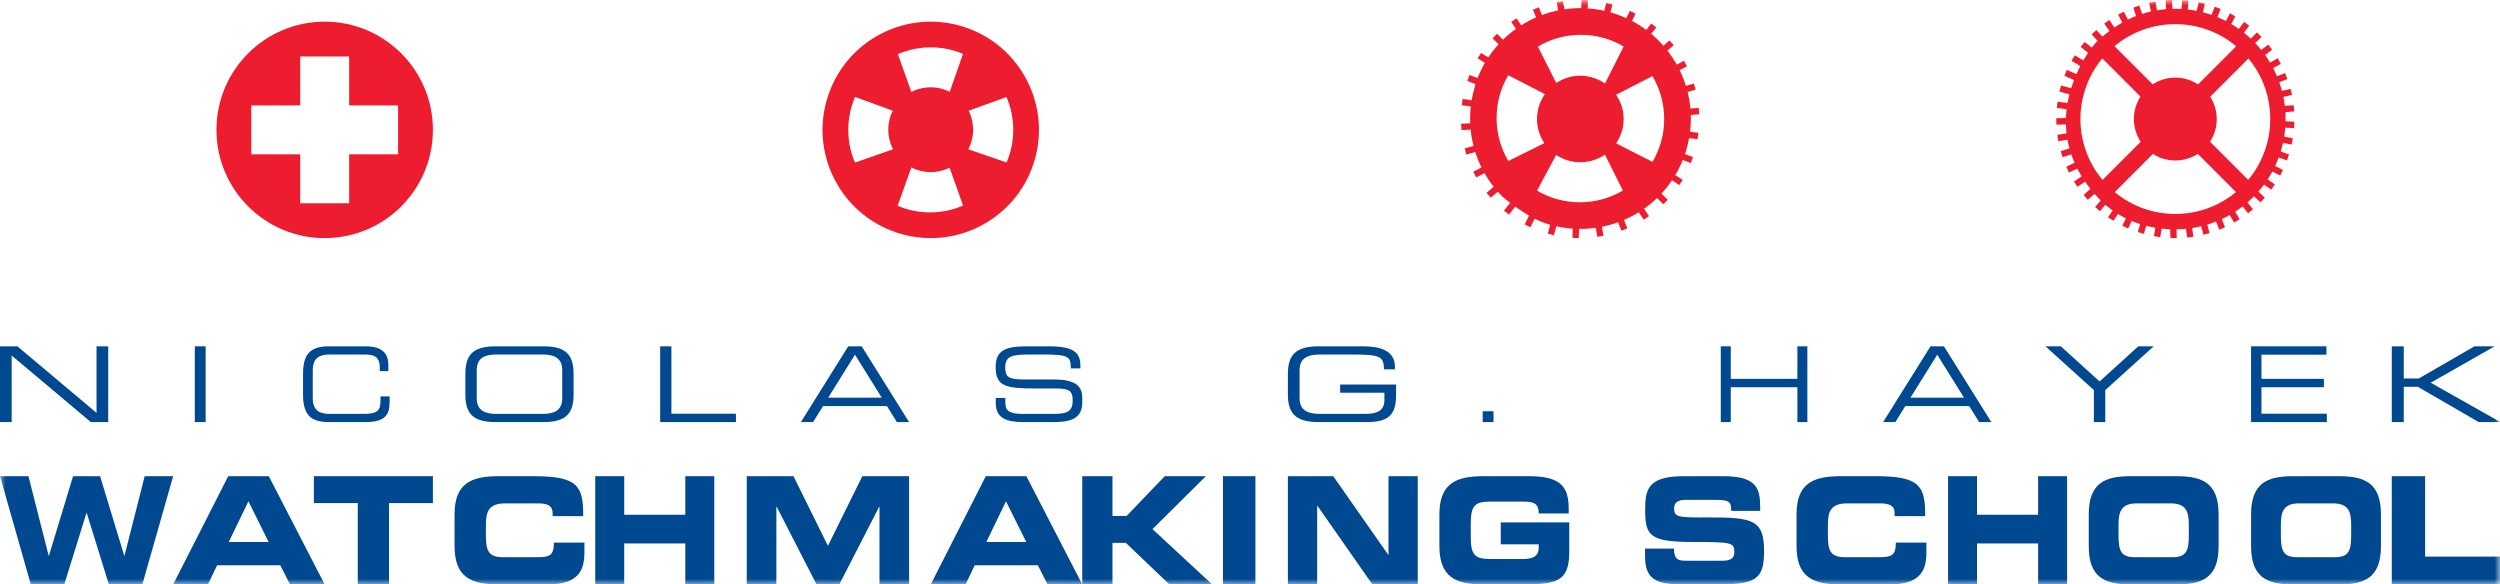 <?xml version="1.0" encoding="UTF-8"?>
<svg width="231px" height="54px" viewBox="0 0 231 54" version="1.1" xmlns="http://www.w3.org/2000/svg" xmlns:xlink="http://www.w3.org/1999/xlink">
    <title>logo wms</title>
    <defs>
        <polygon id="path-1" points="0 54 231 54 231 0 0 0"></polygon>
    </defs>
    <g id="Page-1" stroke="none" stroke-width="1" fill="none" fill-rule="evenodd">
        <g id="05.6_watchmakingschool-02" transform="translate(-259, -996)">
            <g id="Group-7" transform="translate(-37, 981)">
                <g id="Group-39" transform="translate(296, 15)">
                    <polygon id="Fill-3" fill="#004990" points="0 32 1.61 32 8.919 38.149 8.919 32 10 32 10 39 8.39 39 1.08 32.851 1.08 39 0 39"></polygon>
                    <mask id="mask-2" fill="white">
                        <use xlink:href="#path-1"></use>
                    </mask>
                    <g id="Clip-6"></g>
                    <polygon id="Fill-5" fill="#004990" mask="url(#mask-2)" points="18 39 19 39 19 32 18 32"></polygon>
                    <path d="M28,34.564 C28,32.832 28.568,32 30.364,32 L33.8,32 C35.432,32 35.881,32.785 35.881,33.703 L35.881,34.29 L35.093,34.29 L35.093,33.977 C35.093,32.814 34.397,32.757 33.572,32.757 L30.456,32.757 C29.595,32.757 28.898,33.022 28.898,34.213 L28.898,36.787 C28.898,37.978 29.595,38.243 30.456,38.243 L33.599,38.243 C34.809,38.243 35.157,37.978 35.157,37.052 L35.157,36.625 L36,36.625 L36,37.089 C36,38.328 35.615,39 33.755,39 L30.364,39 C28.568,39 28,38.167 28,36.436 L28,34.564 Z" id="Fill-7" fill="#004990" mask="url(#mask-2)"></path>
                    <path d="M51.95,34.213 C51.95,33.021 51.135,32.756 50.127,32.756 L45.873,32.756 C44.866,32.756 44.05,33.021 44.05,34.213 L44.05,36.786 C44.05,37.978 44.866,38.243 45.873,38.243 L50.127,38.243 C51.135,38.243 51.95,37.978 51.95,36.786 L51.95,34.213 Z M43,34.564 C43,32.832 43.665,32 45.765,32 L50.235,32 C52.336,32 53,32.832 53,34.564 L53,36.436 C53,38.167 52.336,39 50.235,39 L45.765,39 C43.665,39 43,38.167 43,36.436 L43,34.564 Z" id="Fill-8" fill="#004990" mask="url(#mask-2)"></path>
                    <polygon id="Fill-9" fill="#004990" mask="url(#mask-2)" points="61 32 62.039 32 62.039 38.226 68 38.226 68 39 61 39"></polygon>
                    <path d="M79,32.773 L76.525,36.747 L81.474,36.747 L79,32.773 Z M78.378,32 L79.621,32 L84,39 L82.869,39 L81.953,37.52 L76.046,37.52 L75.13,39 L74,39 L78.378,32 Z" id="Fill-10" fill="#004990" mask="url(#mask-2)"></path>
                    <path d="M92.01,36.767 L92.894,36.767 L92.894,37.25 C92.894,37.921 93.258,38.243 94.43,38.243 L97.35,38.243 C98.713,38.243 99.116,37.96 99.116,36.976 C99.116,36.114 98.771,35.897 97.599,35.897 L95.813,35.897 C92.941,35.897 92,35.727 92,33.911 C92,32.349 92.941,32 94.881,32 L96.907,32 C99.242,32 99.827,32.586 99.827,33.806 L99.827,34.043 L98.944,34.043 C98.924,32.955 98.809,32.757 96.341,32.757 L95.342,32.757 C93.527,32.757 92.884,32.851 92.884,33.977 C92.884,34.79 93.143,35.065 94.613,35.065 L97.398,35.065 C99.232,35.065 100,35.585 100,36.748 L100,37.193 C100,38.877 98.598,39 97.205,39 L94.593,39 C93.22,39 92.01,38.763 92.01,37.268 L92.01,36.767 Z" id="Fill-11" fill="#004990" mask="url(#mask-2)"></path>
                    <path d="M129,36.474 C129,38.338 128.295,39 126.299,39 L121.844,39 C119.683,39 119,38.167 119,36.436 L119,34.564 C119,32.832 119.683,32 121.844,32 L125.924,32 C127.357,32 128.889,32.302 128.889,33.882 L128.889,34.128 L127.875,34.128 C127.875,32.852 127.424,32.757 124.755,32.757 L121.955,32.757 C120.919,32.757 120.081,33.022 120.081,34.213 L120.081,36.787 C120.081,37.978 120.919,38.243 121.955,38.243 L126.178,38.243 C127.259,38.243 127.919,37.922 127.919,36.976 L127.919,36.286 L123.829,36.286 L123.829,35.528 L129,35.528 L129,36.474 Z" id="Fill-12" fill="#004990" mask="url(#mask-2)"></path>
                    <polygon id="Fill-13" fill="#004990" mask="url(#mask-2)" points="137 39 138 39 138 38 137 38"></polygon>
                    <polygon id="Fill-14" fill="#004990" mask="url(#mask-2)" points="159 32 159.923 32 159.923 35.006 166.078 35.006 166.078 32 167 32 167 39 166.078 39 166.078 35.78 159.923 35.78 159.923 39 159 39"></polygon>
                    <path d="M179,32.773 L176.525,36.747 L181.475,36.747 L179,32.773 Z M178.379,32 L179.62,32 L184,39 L182.869,39 L181.954,37.52 L176.049,37.52 L175.132,39 L174,39 L178.379,32 Z" id="Fill-15" fill="#004990" mask="url(#mask-2)"></path>
                    <polygon id="Fill-16" fill="#004990" mask="url(#mask-2)" points="193.472 36.042 189 32 190.422 32 194.001 35.248 197.579 32 199 32 194.528 36.042 194.528 39 193.472 39"></polygon>
                    <polygon id="Fill-17" fill="#004990" mask="url(#mask-2)" points="208 32 214.962 32 214.962 32.773 208.959 32.773 208.959 35.006 214.726 35.006 214.726 35.78 208.959 35.78 208.959 38.226 215 38.226 215 39 208 39"></polygon>
                    <polygon id="Fill-18" fill="#004990" mask="url(#mask-2)" points="221 32 222.108 32 222.108 34.968 223.499 34.968 228.637 32 230.447 32 230.469 32.02 224.597 35.364 231 38.98 230.978 39 229.032 39 223.41 35.742 222.108 35.742 222.108 39 221 39"></polygon>
                    <polygon id="Fill-19" fill="#004990" mask="url(#mask-2)" points="0 44 2.63 44 4.497 51.347 4.522 51.347 6.751 44 9.249 44 11.479 51.347 11.503 51.347 13.37 44 16 44 13.152 54 10.061 54 8.012 47.397 7.988 47.397 5.939 54 2.848 54"></polygon>
                    <path d="M21.138,50.078 L24.823,50.078 L22.955,46.32 L21.138,50.078 Z M21.087,44 L24.837,44 L30,54 L26.796,54 L25.9,52.232 L20.061,52.232 L19.218,54 L16,54 L21.087,44 Z" id="Fill-20" fill="#004990" mask="url(#mask-2)"></path>
                    <polygon id="Fill-21" fill="#004990" mask="url(#mask-2)" points="29 44 40 44 40 46.485 35.943 46.485 35.943 54 33.056 54 33.056 46.485 29 46.485"></polygon>
                    <path d="M42,47.54 C42,44.675 43.514,44 46.055,44 L49.373,44 C53.389,44 53.912,44.919 53.886,47.689 L51.063,47.689 L51.063,47.419 C51.063,46.716 50.58,46.514 49.742,46.514 L46.665,46.514 C45.178,46.514 44.898,47.257 44.898,48.472 L44.898,49.527 C44.898,50.946 45.178,51.487 46.513,51.487 L49.526,51.487 C50.797,51.487 51.179,51.351 51.179,50.135 L54,50.135 L54,51.054 C54,52.703 53.441,54 50.606,54 L46.055,54 C43.514,54 42,53.325 42,50.46 L42,47.54 Z" id="Fill-22" fill="#004990" mask="url(#mask-2)"></path>
                    <polygon id="Fill-23" fill="#004990" mask="url(#mask-2)" points="55 44 57.678 44 57.678 47.562 63.322 47.562 63.322 44 66 44 66 54 63.322 54 63.322 50.215 57.678 50.215 57.678 54 55 54"></polygon>
                    <polygon id="Fill-24" fill="#004990" mask="url(#mask-2)" points="69 44 73.32 44 76.499 50.436 79.68 44 84 44 84 54 81.263 54 81.263 46.817 81.238 46.817 77.551 54 75.448 54 71.762 46.817 71.737 46.817 71.737 54 69 54"></polygon>
                    <path d="M91.139,50.078 L94.823,50.078 L92.955,46.32 L91.139,50.078 Z M91.086,44 L94.836,44 L100,54 L96.795,54 L95.9,52.232 L90.061,52.232 L89.218,54 L86,54 L91.086,44 Z" id="Fill-25" fill="#004990" mask="url(#mask-2)"></path>
                    <polygon id="Fill-26" fill="#004990" mask="url(#mask-2)" points="100 44 102.793 44 102.793 47.673 104.1 47.673 107.623 44 111.421 44 106.491 48.889 112 54 108.051 54 104.025 50.159 102.793 50.159 102.793 54 100 54"></polygon>
                    <polygon id="Fill-27" fill="#004990" mask="url(#mask-2)" points="113 54 116 54 116 44 113 44"></polygon>
                    <polygon id="Fill-28" fill="#004990" mask="url(#mask-2)" points="119 44 123.191 44 128.272 51.264 128.296 51.264 128.296 44 131 44 131 54 126.81 54 121.729 46.734 121.705 46.734 121.705 54 119 54"></polygon>
                    <path d="M133,47.54 C133,44.675 134.514,44 137.055,44 L141.302,44 C144.506,44 144.951,45.229 144.951,47.135 L144.951,47.445 L142.179,47.445 C142.179,46.473 141.657,46.351 140.756,46.351 L137.692,46.351 C136.268,46.351 135.899,46.716 135.899,48.392 L135.899,49.608 C135.899,51.284 136.268,51.649 137.692,51.649 L140.704,51.649 C141.442,51.649 142.179,51.528 142.179,50.581 L142.179,50.297 L138.67,50.297 L138.67,48.269 L145,48.269 L145,51.054 C145,53.864 143.628,54 140.45,54 L137.055,54 C134.514,54 133,53.325 133,50.46 L133,47.54 Z" id="Fill-29" fill="#004990" mask="url(#mask-2)"></path>
                    <path d="M152,50.689 L154.674,50.689 C154.688,51.729 155.062,51.81 155.832,51.81 L159.108,51.81 C159.676,51.81 160.253,51.743 160.253,50.986 C160.253,50.135 159.943,50.08 156.495,50.08 C152.469,50.08 152.012,49.539 152.012,47.134 C152.012,45.364 152.157,44 155.531,44 L159.265,44 C162.35,44 162.64,45.176 162.64,46.891 L162.64,47.203 L159.965,47.203 C159.965,46.485 159.893,46.19 158.662,46.19 L155.699,46.19 C155.096,46.19 154.688,46.418 154.688,46.945 C154.688,47.796 155.012,47.824 157.881,47.81 C162.039,47.796 163,48.081 163,50.933 C163,53.568 162.204,54 158.65,54 L155.411,54 C152.977,54 152,53.487 152,51.364 L152,50.689 Z" id="Fill-30" fill="#004990" mask="url(#mask-2)"></path>
                    <path d="M166,47.54 C166,44.675 167.51,44 170.054,44 L173.373,44 C177.39,44 177.91,44.919 177.886,47.689 L175.062,47.689 L175.062,47.419 C175.062,46.716 174.578,46.514 173.739,46.514 L170.663,46.514 C169.178,46.514 168.898,47.257 168.898,48.472 L168.898,49.527 C168.898,50.946 169.178,51.487 170.512,51.487 L173.524,51.487 C174.794,51.487 175.175,51.351 175.175,50.135 L178,50.135 L178,51.054 C178,52.703 177.44,54 174.604,54 L170.054,54 C167.51,54 166,53.325 166,50.46 L166,47.54 Z" id="Fill-31" fill="#004990" mask="url(#mask-2)"></path>
                    <polygon id="Fill-32" fill="#004990" mask="url(#mask-2)" points="180 44 182.676 44 182.676 47.562 188.321 47.562 188.321 44 191 44 191 54 188.321 54 188.321 50.215 182.676 50.215 182.676 54 180 54"></polygon>
                    <path d="M195.753,49.527 C195.753,50.946 196.018,51.487 197.286,51.487 L200.713,51.487 C201.98,51.487 202.246,50.946 202.246,49.527 L202.246,48.472 C202.246,47.257 201.98,46.513 200.57,46.513 L197.429,46.513 C196.018,46.513 195.753,47.257 195.753,48.472 L195.753,49.527 Z M193,47.54 C193,44.676 194.435,44 196.851,44 L201.148,44 C203.564,44 205,44.676 205,47.54 L205,50.46 C205,53.325 203.564,54 201.148,54 L196.851,54 C194.435,54 193,53.325 193,50.46 L193,47.54 Z" id="Fill-33" fill="#004990" mask="url(#mask-2)"></path>
                    <path d="M210.752,49.527 C210.752,50.946 211.018,51.487 212.286,51.487 L215.715,51.487 C216.982,51.487 217.248,50.946 217.248,49.527 L217.248,48.472 C217.248,47.257 216.982,46.513 215.569,46.513 L212.431,46.513 C211.018,46.513 210.752,47.257 210.752,48.472 L210.752,49.527 Z M208,47.54 C208,44.676 209.438,44 211.851,44 L216.15,44 C218.563,44 220,44.676 220,47.54 L220,50.46 C220,53.325 218.563,54 216.15,54 L211.851,54 C209.438,54 208,53.325 208,50.46 L208,47.54 Z" id="Fill-34" fill="#004990" mask="url(#mask-2)"></path>
                    <polygon id="Fill-35" fill="#004990" mask="url(#mask-2)" points="221 44 224.081 44 224.081 51.431 231 51.431 231 54 221 54"></polygon>
                    <path d="M32.261,9.74 L32.261,5.218 L27.74,5.218 L27.74,9.74 L23.218,9.74 L23.218,14.26 L27.74,14.26 L27.74,18.783 L32.261,18.783 L32.261,14.26 L36.783,14.26 L36.783,9.74 L32.261,9.74 Z M20,11.997 C20,6.477 24.476,2 30,2 C35.524,2 40,6.477 40,11.997 C40,17.523 35.524,22 30,22 C24.476,22 20,17.523 20,11.997 L20,11.997 Z" id="Fill-36" fill="#ED1C2E" mask="url(#mask-2)"></path>
                    <path d="M207.73,16.621 L204.207,13.093 C205.03,11.835 205.032,10.197 204.223,8.933 L204.226,8.929 L207.755,5.403 C210.451,8.65 210.441,13.382 207.73,16.621 L207.73,16.621 Z M195.4,17.751 L198.927,14.221 C200.186,15.03 201.816,15.03 203.073,14.218 L206.601,17.748 C203.366,20.44 198.643,20.443 195.4,17.751 L195.4,17.751 Z M194.275,16.627 C191.557,13.388 191.55,8.647 194.253,5.398 L197.778,8.926 C196.963,10.194 196.971,11.836 197.8,13.101 L194.275,16.627 Z M206.625,4.273 L203.107,7.794 L203.102,7.798 C201.833,6.965 200.179,6.962 198.905,7.794 L195.38,4.267 C198.625,1.549 203.378,1.552 206.625,4.273 L206.625,4.273 Z M211.971,11.835 L212,11.25 L211.185,11.203 C211.193,10.923 211.185,10.642 211.167,10.362 L211.997,10.294 L211.929,9.718 L211.114,9.783 C211.083,9.505 211.039,9.228 210.981,8.953 L211.793,8.773 L211.644,8.209 L210.85,8.397 C210.782,8.127 210.697,7.859 210.604,7.594 L211.351,7.308 L211.15,6.754 L210.393,7.041 C210.283,6.788 210.167,6.537 210.039,6.291 L210.748,5.896 L210.464,5.383 L209.752,5.781 C209.612,5.545 209.461,5.313 209.299,5.088 L209.936,4.59 L209.589,4.121 L208.941,4.615 C208.764,4.397 208.579,4.185 208.382,3.979 L208.959,3.411 L208.55,2.991 L207.971,3.572 C207.764,3.377 207.554,3.193 207.335,3.019 L207.828,2.373 L207.36,2.022 L206.867,2.669 C206.637,2.508 206.403,2.356 206.164,2.215 L206.539,1.52 L206.051,1.222 L205.677,1.944 C205.415,1.81 205.151,1.689 204.883,1.578 L205.183,0.829 L204.641,0.615 L204.344,1.373 C204.08,1.283 203.816,1.203 203.551,1.135 L203.729,0.342 L203.16,0.21 L202.974,1.004 C202.702,0.95 202.426,0.907 202.15,0.876 L202.219,0.067 L201.64,0.014 L201.568,0.827 C201.292,0.812 201.013,0.808 200.734,0.814 L200.691,0 L200.101,0.034 L200.142,0.846 C199.864,0.87 199.59,0.906 199.313,0.951 L199.162,0.149 L198.586,0.266 L198.747,1.062 C198.471,1.125 198.198,1.198 197.93,1.284 L197.671,0.512 L197.115,0.704 L197.37,1.478 C197.112,1.574 196.856,1.688 196.612,1.811 L196.244,1.078 L195.72,1.347 L196.093,2.09 C195.837,2.238 195.595,2.391 195.37,2.543 L194.905,1.843 L194.427,2.175 L194.914,2.868 C194.66,3.056 194.441,3.234 194.265,3.38 L193.699,2.773 L193.265,3.175 L193.813,3.776 C193.802,3.789 193.794,3.797 193.794,3.797 C193.631,3.96 193.482,4.134 193.345,4.317 C193.345,4.317 193.321,4.347 193.28,4.4 L192.623,3.875 L192.251,4.328 L192.934,4.882 C192.806,5.073 192.66,5.307 192.499,5.582 L191.708,5.108 L191.409,5.61 L192.216,6.103 C192.096,6.332 191.976,6.581 191.862,6.846 L190.979,6.459 L190.749,6.999 L191.635,7.394 C191.542,7.635 191.455,7.885 191.373,8.148 L190.444,7.899 L190.293,8.463 L191.213,8.721 C191.147,8.977 191.091,9.242 191.043,9.513 L190.117,9.397 L190.047,9.977 L190.956,10.096 C190.925,10.359 190.905,10.627 190.896,10.902 L190,10.927 L190.01,11.515 L190.892,11.499 C190.897,11.769 190.918,12.044 190.95,12.323 L190.098,12.458 L190.188,13.041 L191.037,12.907 C191.084,13.171 191.142,13.438 191.217,13.709 L190.405,13.965 L190.581,14.521 L191.386,14.266 C191.474,14.523 191.575,14.78 191.688,15.039 L190.923,15.409 L191.168,15.939 L191.944,15.579 C192.066,15.816 192.199,16.055 192.345,16.293 L191.637,16.769 L191.952,17.26 L192.668,16.787 C192.816,17.008 192.978,17.228 193.152,17.449 L192.527,18.016 L192.911,18.46 L193.541,17.917 C193.62,18.013 193.707,18.107 193.794,18.204 C193.895,18.314 193.997,18.42 194.104,18.524 L193.589,19.125 L194.028,19.511 L194.532,18.92 C194.75,19.107 194.975,19.283 195.207,19.448 L194.782,20.083 L195.282,20.399 L195.694,19.769 C195.936,19.917 196.183,20.053 196.434,20.177 L196.098,20.864 L196.644,21.104 L196.969,20.419 C197.225,20.525 197.486,20.621 197.749,20.704 L197.537,21.44 L198.096,21.61 L198.315,20.866 C198.591,20.937 198.871,20.996 199.152,21.043 L199.022,21.821 L199.601,21.913 L199.738,21.124 C199.999,21.153 200.262,21.172 200.526,21.183 L200.545,21.989 L201.13,22 L201.111,21.188 C201.405,21.184 201.694,21.168 201.982,21.139 L202.088,21.945 L202.662,21.876 L202.56,21.067 C202.836,21.024 203.112,20.971 203.385,20.905 L203.593,21.689 L204.161,21.538 L203.954,20.752 C204.226,20.668 204.498,20.575 204.763,20.468 L205.063,21.221 L205.595,20.996 L205.29,20.243 C205.539,20.128 205.784,20.001 206.022,19.865 L206.435,20.562 L206.942,20.257 L206.524,19.561 C206.762,19.408 206.991,19.246 207.216,19.072 L207.718,19.708 L208.175,19.342 L207.662,18.708 C207.847,18.547 208.028,18.379 208.204,18.204 C208.227,18.182 208.244,18.161 208.27,18.139 L208.862,18.691 L209.265,18.261 L208.672,17.703 C208.857,17.493 209.031,17.277 209.194,17.057 L209.86,17.52 L210.194,17.042 L209.529,16.575 C209.685,16.337 209.831,16.094 209.966,15.846 L210.69,16.221 L210.946,15.702 L210.221,15.337 C210.341,15.079 210.453,14.817 210.551,14.551 L211.32,14.823 L211.505,14.271 L210.736,14 C210.819,13.735 210.89,13.467 210.946,13.198 L211.744,13.356 L211.861,12.778 L211.058,12.623 C211.102,12.348 211.135,12.072 211.155,11.795 L211.971,11.835 Z" id="Fill-37" fill="#ED1C2E" mask="url(#mask-2)"></path>
                    <path d="M93.006,15.014 L89.473,13.793 C89.947,12.887 90.064,11.797 89.717,10.749 C89.658,10.568 89.586,10.395 89.503,10.231 L92.997,8.962 C93.83,10.887 93.834,13.086 93.006,15.014 L93.006,15.014 Z M82.94,19.013 L84.208,15.47 C85.111,15.934 86.192,16.048 87.23,15.703 C87.409,15.643 87.581,15.573 87.744,15.49 L88.986,18.994 C87.062,19.827 84.864,19.839 82.94,19.013 L82.94,19.013 Z M88.981,4.979 L87.753,8.482 C86.857,8.032 85.789,7.924 84.761,8.263 C84.569,8.328 84.383,8.406 84.208,8.495 L82.964,5.002 C84.878,4.173 87.063,4.166 88.981,4.979 L88.981,4.979 Z M78.997,15.024 C78.947,14.909 78.902,14.793 78.857,14.674 C78.176,12.851 78.228,10.786 78.992,8.988 C78.996,8.979 79,8.967 79.004,8.957 L82.492,10.227 C82.042,11.123 81.934,12.191 82.275,13.218 C82.341,13.418 82.422,13.609 82.517,13.791 L78.997,15.024 Z M89.139,2.509 C83.898,0.775 78.243,3.617 76.509,8.858 C74.774,14.1 77.618,19.757 82.859,21.491 C88.101,23.226 93.757,20.382 95.492,15.14 C97.225,9.897 94.381,4.243 89.139,2.509 L89.139,2.509 Z" id="Fill-38" fill="#ED1C2E" mask="url(#mask-2)"></path>
                    <path d="M152.689,14.957 L149.331,13.245 C149.632,12.803 149.842,12.303 149.947,11.774 C150.078,11.116 150.047,10.416 149.82,9.735 C149.703,9.378 149.338,8.751 149.338,8.751 L152.682,7.031 C153.372,8.192 153.77,9.551 153.77,11.001 C153.77,12.446 153.374,13.798 152.689,14.957 L152.689,14.957 Z M145.977,18.691 C144.533,18.691 143.178,18.297 142.02,17.612 L143.789,14.315 C144.782,14.979 146.06,15.194 147.282,14.788 C147.649,14.667 147.988,14.497 148.293,14.288 L149.952,17.604 C148.79,18.295 147.429,18.691 145.977,18.691 L145.977,18.691 Z M139.371,14.876 C138.68,13.715 138.283,12.356 138.283,10.906 C138.283,9.461 138.677,8.11 139.365,6.95 L142.746,8.696 C142.043,9.697 141.806,11.004 142.222,12.253 C142.337,12.605 142.498,12.932 142.697,13.225 L139.371,14.876 Z M146.072,3.216 C147.516,3.216 148.873,3.61 150.029,4.295 L148.301,7.709 C147.304,7.018 146.001,6.788 144.76,7.198 C144.413,7.316 144.089,7.474 143.799,7.668 L142.1,4.303 C143.263,3.613 144.623,3.216 146.072,3.216 L146.072,3.216 Z M156.231,10.618 L157,10.566 L156.967,9.974 L156.193,10.027 C156.146,9.51 156.061,9.001 155.936,8.503 L156.677,8.285 L156.513,7.721 L155.774,7.932 C155.621,7.434 155.428,6.948 155.198,6.481 L155.877,6.126 L155.599,5.61 L154.933,5.972 C154.68,5.518 154.389,5.085 154.068,4.674 L154.648,4.183 L154.272,3.735 L153.694,4.221 C153.35,3.829 152.976,3.463 152.573,3.127 L153.04,2.538 L152.576,2.174 L152.11,2.761 C151.696,2.456 151.26,2.179 150.795,1.935 L151.122,1.263 L150.596,1.001 L150.267,1.677 C149.934,1.524 149.587,1.388 149.231,1.27 C149.086,1.222 148.944,1.179 148.801,1.138 L148.989,0.409 L148.416,0.267 L148.238,0.996 C147.73,0.881 147.218,0.809 146.706,0.775 L146.721,0.019 L146.131,0 L146.107,0.752 C145.581,0.748 145.063,0.783 144.549,0.859 L144.42,0.112 L143.843,0.213 L143.972,0.96 C143.461,1.065 142.963,1.208 142.479,1.388 L142.188,0.678 L141.643,0.898 L141.931,1.608 C141.457,1.817 140.998,2.06 140.562,2.336 L140.124,1.696 L139.636,2.024 L140.073,2.666 C139.649,2.968 139.25,3.303 138.876,3.668 L138.32,3.12 L137.912,3.542 L138.468,4.089 C138.124,4.468 137.803,4.875 137.515,5.308 L136.851,4.889 L136.533,5.39 L137.206,5.804 C136.949,6.247 136.722,6.714 136.526,7.206 L135.774,6.927 L135.575,7.478 L136.336,7.769 L136.257,8.055 C136.141,8.453 136.047,8.858 135.979,9.266 L135.147,9.144 L135.07,9.72 L135.9,9.835 C135.844,10.351 135.827,10.872 135.846,11.39 L135,11.435 L135.043,12.021 L135.888,11.977 C135.937,12.485 136.026,12.989 136.149,13.485 L135.333,13.712 L135.495,14.276 L136.316,14.048 C136.469,14.532 136.659,15.006 136.884,15.466 L136.128,15.87 L136.405,16.39 L137.164,15.993 C137.414,16.431 137.698,16.855 138.018,17.26 L137.36,17.815 L137.736,18.265 L138.399,17.717 C138.536,17.871 138.679,18.023 138.827,18.173 C138.827,18.173 139.1,18.41 139.538,18.744 L138.966,19.459 L139.431,19.824 L140.007,19.092 C140.381,19.362 140.819,19.656 141.281,19.925 L140.883,20.737 L141.409,20.997 L141.799,20.206 C142.137,20.379 142.481,20.529 142.819,20.639 C142.955,20.684 143.091,20.726 143.232,20.765 L143.017,21.589 L143.589,21.734 L143.799,20.907 C144.307,21.02 144.815,21.092 145.323,21.127 L145.29,21.977 L145.875,22 L145.903,21.15 C146.421,21.156 146.938,21.121 147.447,21.05 L147.592,21.885 L148.167,21.785 L148.014,20.954 C148.521,20.852 149.02,20.713 149.507,20.537 L149.82,21.317 L150.365,21.099 L150.055,20.32 C150.524,20.118 150.984,19.881 151.419,19.611 L151.881,20.303 L152.369,19.974 L151.912,19.283 C152.335,18.986 152.735,18.656 153.109,18.297 L153.69,18.876 L154.097,18.453 L153.514,17.887 C153.871,17.506 154.197,17.093 154.494,16.654 L155.166,17.103 L155.474,16.61 L154.794,16.177 C155.059,15.735 155.29,15.268 155.489,14.778 L156.234,15.073 L156.433,14.518 L155.692,14.235 C155.7,14.209 155.708,14.183 155.717,14.157 C155.872,13.694 155.987,13.228 156.072,12.761 L156.851,12.861 L156.941,12.277 L156.163,12.175 C156.225,11.653 156.249,11.133 156.231,10.618 L156.231,10.618 Z" id="Fill-1" fill="#ED1C2E" mask="url(#mask-2)"></path>
                </g>
            </g>
        </g>
    </g>
</svg>